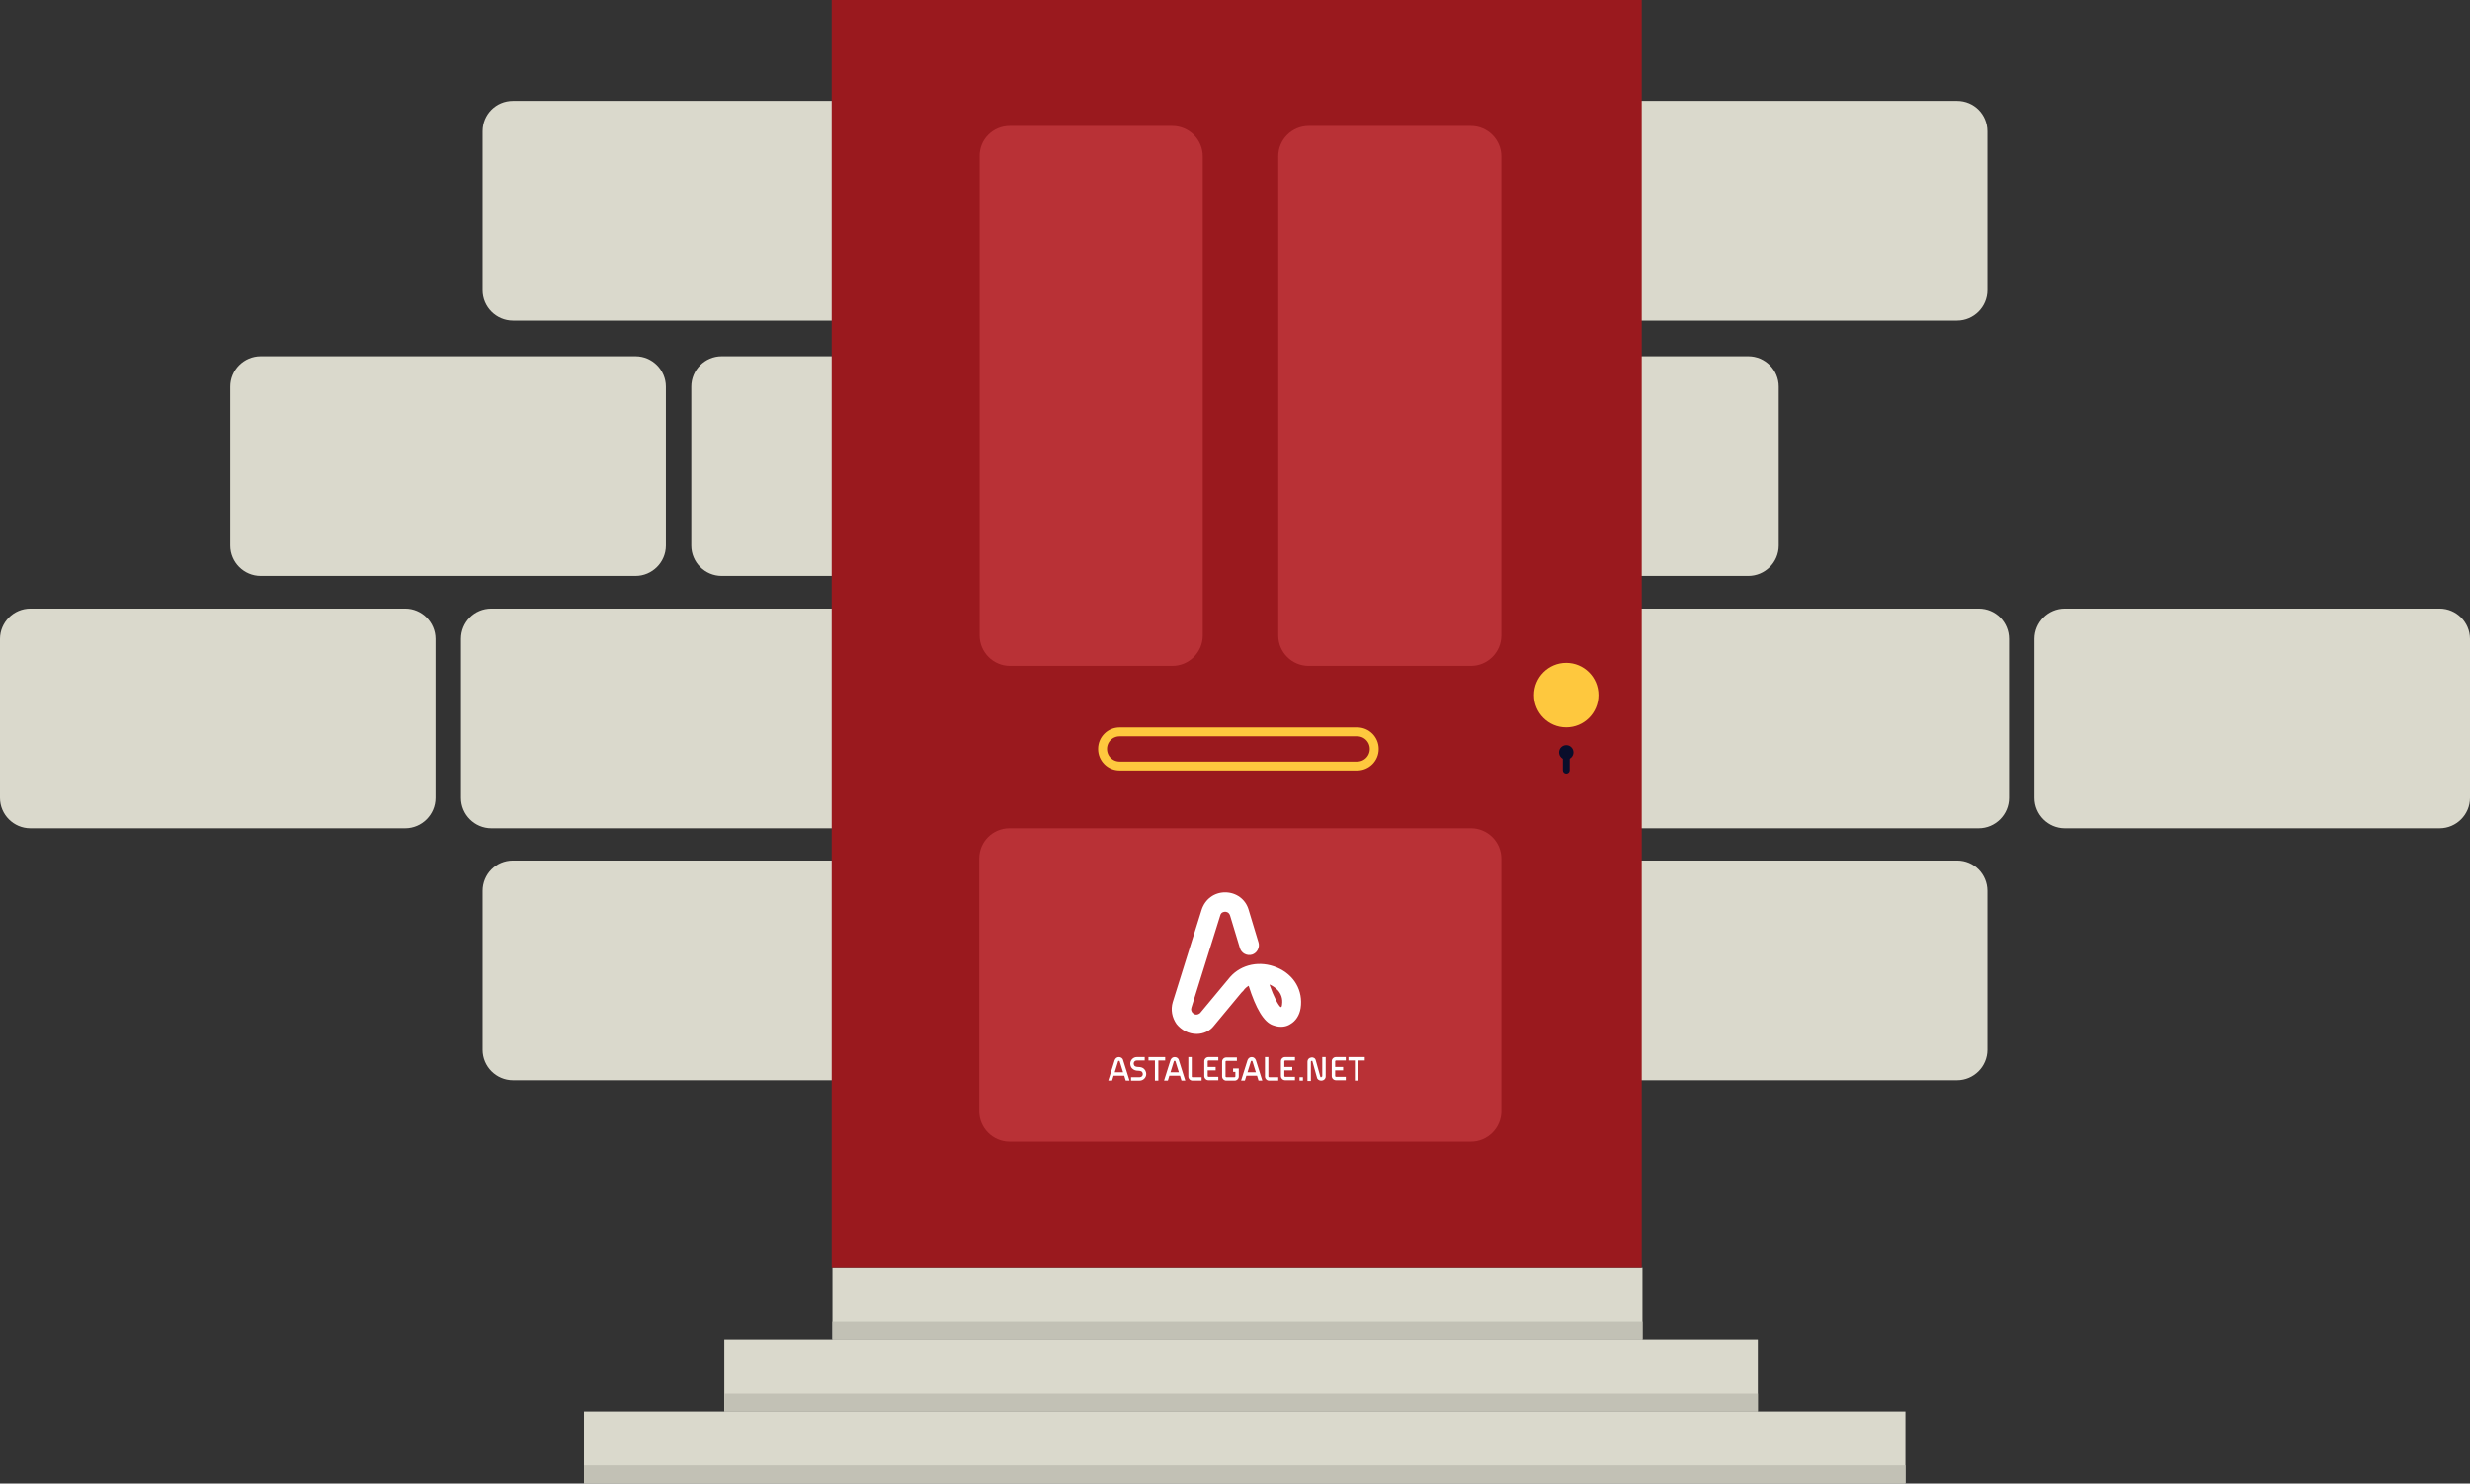 <?xml version="1.0" encoding="utf-8"?>
<!-- Generator: Adobe Illustrator 27.3.1, SVG Export Plug-In . SVG Version: 6.00 Build 0)  -->
<svg version="1.1" id="Livello_1" xmlns="http://www.w3.org/2000/svg" xmlns:xlink="http://www.w3.org/1999/xlink" x="0px" y="0px"
	 viewBox="0 0 651 391" style="enable-background:new 0 0 651 391;" xml:space="preserve">
<rect x="0" y="0" width="651" height="391" fill="#333333" stroke="none"/>
<style type="text/css">
	.st0{fill:#DAD9CC;}
	.st1{fill:#C2C1B5;}
	.st2{fill:#9A191E;}
	.st3{fill:#B93136;}
	.st4{opacity:0.5;}
	.st5{fill:none;stroke:#FEC83E;stroke-width:2.35;}
	.st6{fill:#FEC83E;}
	.st7{fill:#090E2B;}
	.st8{fill:#FFFFFF;}
</style>
<path class="st0" d="M190.2,93.9H289c4.4,0,8,3.6,8,8v41.9c0,4.4-3.6,8-8,8h-98.8c-4.4,0-8-3.6-8-8v-41.9
	C182.2,97.5,185.8,93.9,190.2,93.9z"/>
<path class="st0" d="M460.8,93.9H362c-4.4,0-8,3.6-8,8v41.9c0,4.4,3.6,8,8,8h98.8c4.4,0,8-3.6,8-8v-41.9
	C468.8,97.5,465.2,93.9,460.8,93.9z"/>
<path class="st0" d="M129.5,160.4h98.8c4.4,0,8,3.6,8,8v41.9c0,4.4-3.6,8-8,8h-98.8c-4.4,0-8-3.6-8-8v-41.9
	C121.5,164,125,160.4,129.5,160.4z"/>
<path class="st0" d="M521.5,160.4h-98.8c-4.4,0-8,3.6-8,8v41.9c0,4.4,3.6,8,8,8h98.8c4.4,0,8-3.6,8-8v-41.9
	C529.5,164,526,160.4,521.5,160.4z"/>
<path class="st0" d="M68.7,93.9h98.8c4.4,0,8,3.6,8,8v41.9c0,4.4-3.6,8-8,8H68.7c-4.4,0-8-3.6-8-8v-41.9
	C60.7,97.5,64.3,93.9,68.7,93.9z"/>
<path class="st0" d="M8,160.4h98.8c4.4,0,8,3.6,8,8v41.9c0,4.4-3.6,8-8,8H8c-4.4,0-8-3.6-8-8v-41.9C0,164,3.6,160.4,8,160.4z"/>
<path class="st0" d="M643,160.4h-98.8c-4.4,0-8,3.6-8,8v41.9c0,4.4,3.6,8,8,8H643c4.4,0,8-3.6,8-8v-41.9
	C651,164,647.4,160.4,643,160.4z"/>
<path class="st0" d="M135.2,26.6H234c4.4,0,8,3.6,8,8v41.9c0,4.4-3.6,8-8,8h-98.8c-4.4,0-8-3.6-8-8V34.6
	C127.2,30.2,130.7,26.6,135.2,26.6z"/>
<path class="st0" d="M515.8,26.6H417c-4.4,0-8,3.6-8,8v41.9c0,4.4,3.6,8,8,8h98.8c4.4,0,8-3.6,8-8V34.6
	C523.8,30.2,520.3,26.6,515.8,26.6z"/>
<path class="st0" d="M135.2,226.8H234c4.4,0,8,3.6,8,8v41.9c0,4.4-3.6,8-8,8h-98.8c-4.4,0-8-3.6-8-8v-41.9
	C127.2,230.4,130.7,226.8,135.2,226.8z"/>
<path class="st0" d="M515.8,226.8H417c-4.4,0-8,3.6-8,8v41.9c0,4.4,3.6,8,8,8h98.8c4.4,0,8-3.6,8-8v-41.9
	C523.8,230.4,520.3,226.8,515.8,226.8z"/>
<rect x="219.4" y="334" class="st0" width="213.5" height="19"/>
<rect x="190.9" y="353" class="st0" width="272.4" height="19"/>
<rect x="153.9" y="372" class="st0" width="348.3" height="19"/>
<g>
	<rect x="219.4" y="348.3" class="st1" width="213.5" height="4.7"/>
</g>
<g>
	<rect x="190.9" y="367.3" class="st1" width="272.4" height="4.7"/>
</g>
<g>
	<rect x="153.9" y="386.2" class="st1" width="348.3" height="4.7"/>
</g>
<rect x="219.2" y="0" class="st2" width="213.5" height="334"/>
<path class="st3" d="M266.1,33.2H309c4.4,0,8,3.6,8,8v126.3c0,4.4-3.6,8-8,8h-42.8c-4.4,0-8-3.6-8-8V41.2
	C258.1,36.8,261.7,33.2,266.1,33.2z"/>
<path class="st3" d="M266.1,218.3h121.6c4.4,0,8,3.6,8,8v66.6c0,4.4-3.6,8-8,8H266.1c-4.4,0-8-3.6-8-8v-66.6
	C258.1,221.8,261.7,218.3,266.1,218.3z"/>
<path class="st3" d="M344.9,33.2h42.8c4.4,0,8,3.6,8,8v126.3c0,4.4-3.6,8-8,8h-42.8c-4.4,0-8-3.6-8-8V41.2
	C336.9,36.8,340.5,33.2,344.9,33.2z"/>
<g class="st4">
	<rect x="291.3" y="193.6" class="st2" width="70.2" height="1.9"/>
</g>
<path class="st5" d="M295.1,192.9h62.6c2.5,0,4.5,2,4.5,4.5v0c0,2.5-2,4.5-4.5,4.5h-62.6c-2.5,0-4.5-2-4.5-4.5v0
	C290.6,194.9,292.6,192.9,295.1,192.9z"/>
<ellipse class="st6" cx="412.8" cy="183.2" rx="8.5" ry="8.5"/>
<ellipse class="st7" cx="412.8" cy="198.3" rx="1.9" ry="1.9"/>
<path class="st7" d="M412.8,198.3L412.8,198.3c0.5,0,0.9,0.4,0.9,0.9v3.8c0,0.5-0.4,0.9-0.9,0.9l0,0c-0.5,0-0.9-0.4-0.9-0.9v-3.8
	C411.8,198.8,412.2,198.3,412.8,198.3z"/>
<path class="st8" d="M307.1,279.5v-0.9h-4.4v0.9h1.7v5.3h0.9v-5.3H307.1z"/>
<path class="st8" d="M359.8,278.6h-4.4v0.9h1.7v5.3h0.9v-5.3h1.7V278.6z"/>
<path class="st8" d="M343.4,283.9h-0.9v0.9h0.9V283.9z"/>
<path class="st8" d="M300,281.2c-0.4,0-0.8-0.1-1-0.3c-0.2-0.3-0.2-0.6-0.2-0.6v0c0-0.4,0.3-0.8,0.8-0.8l2.1,0l0-0.9l-2.1,0h0
	c-0.9,0-1.7,0.8-1.7,1.7c0,0.1,0,0.8,0.5,1.3c0.4,0.4,0.9,0.6,1.6,0.6c0.4,0,0.8,0.1,1,0.3c0.2,0.3,0.2,0.6,0.2,0.6v0
	c0,0.4-0.3,0.8-0.8,0.8h-2.3v0.9h2.3c0.9,0,1.7-0.8,1.7-1.7c0-0.1,0-0.8-0.5-1.3C301.3,281.4,300.7,281.2,300,281.2z"/>
<path class="st8" d="M317.4,279.7v3.9c0,0.6,0.5,1.1,1.1,1.1h2.6v-0.9h-2.6c-0.1,0-0.2-0.1-0.2-0.2v-1.5h2.1v-0.9h-2.1v-1.5
	c0-0.1,0.1-0.2,0.2-0.2h2.6v-0.9h-2.6C317.9,278.6,317.4,279.1,317.4,279.7z"/>
<path class="st8" d="M325,282.5h0.6v1.2c0,0.1-0.1,0.2-0.2,0.2h-2.2c-0.1,0-0.2-0.1-0.2-0.2v-3.9c0-0.1,0.1-0.2,0.2-0.2h2.8v-0.9
	h-2.8c-0.6,0-1.1,0.5-1.1,1.1v3.9c0,0.6,0.5,1.1,1.1,1.1h2.2c0.6,0,1.1-0.5,1.1-1.1v-2.1H325V282.5z"/>
<path class="st8" d="M337.6,279.7v3.9c0,0.6,0.5,1.1,1.1,1.1h2.6v-0.9h-2.6c-0.1,0-0.2-0.1-0.2-0.2v-1.5h2.1v-0.9h-2.1v-1.5
	c0-0.1,0.1-0.2,0.2-0.2h2.6v-0.9h-2.6C338.1,278.6,337.6,279.1,337.6,279.7z"/>
<path class="st8" d="M351,279.7v3.9c0,0.6,0.5,1.1,1.1,1.1h2.6v-0.9h-2.6c-0.1,0-0.2-0.1-0.2-0.2v-1.5h2.1v-0.9h-2.1v-1.5
	c0-0.1,0.1-0.2,0.2-0.2h2.6v-0.9h-2.6C351.5,278.6,351,279.1,351,279.7z"/>
<path class="st8" d="M334.3,283.7v-5.1h-0.9v5.1c0,0.6,0.5,1.1,1.1,1.1h2.4v-0.9h-2.4C334.4,283.9,334.3,283.8,334.3,283.7z"/>
<path class="st8" d="M348.4,283.7c0,0.1-0.1,0.2-0.2,0.2c-0.1,0-0.2,0-0.2-0.1l-1.2-4.3c-0.1-0.6-0.7-0.9-1.2-0.8
	c-0.6,0.1-1,0.5-1,1.1v5.1h0.9v-5.1c0-0.1,0.1-0.2,0.2-0.2c0.1,0,0.2,0,0.2,0.1l1.2,4.3c0.1,0.5,0.6,0.8,1.1,0.8c0.1,0,0.1,0,0.2,0
	c0.6-0.1,1-0.5,1-1.1v-5.1h-0.9V283.7z"/>
<path class="st8" d="M314.1,283.7v-5.1h-0.9v5.1c0,0.6,0.5,1.1,1.1,1.1h2.4v-0.9h-2.4C314.1,283.9,314.1,283.8,314.1,283.7z"/>
<path class="st8" d="M294.9,278.6c-0.5,0-0.9,0.3-1.1,0.8l-1.7,5.4h1l0.4-1.3h2.8l0.4,1.3h1l-1.7-5.4
	C295.9,278.9,295.4,278.6,294.9,278.6z M293.8,282.6l0.9-2.9c0-0.1,0.1-0.1,0.2-0.1c0.1,0,0.2,0,0.2,0.1l0.9,2.9H293.8z"/>
<path class="st8" d="M309.6,278.6c-0.5,0-0.9,0.3-1.1,0.8l-1.7,5.4h1l0.4-1.3h2.8l0.4,1.3h1l-1.7-5.4
	C310.6,278.9,310.1,278.6,309.6,278.6z M308.5,282.6l0.9-2.9c0-0.1,0.1-0.1,0.2-0.1c0.1,0,0.2,0,0.2,0.1l0.9,2.9H308.5z"/>
<path class="st8" d="M329.9,278.6c-0.5,0-0.9,0.3-1.1,0.8l-1.7,5.4h1l0.4-1.3h2.8l0.4,1.3h1l-1.7-5.4
	C330.8,278.9,330.4,278.6,329.9,278.6z M328.8,282.6l0.9-2.9c0-0.1,0.1-0.1,0.2-0.1c0.1,0,0.2,0,0.2,0.1l0.9,2.9H328.8z"/>
<path class="st8" d="M315.4,272.5c-2.1,0-4-1-5.3-2.6c-1.2-1.7-1.6-3.8-1-5.8l7.6-24.3c0.9-2.8,3.3-4.6,6.2-4.6
	c2.9,0,5.4,1.8,6.2,4.6l2.6,8.6c0.4,1.3-0.4,2.8-1.7,3.2c-1.4,0.4-2.8-0.4-3.2-1.7l-2.6-8.6c-0.3-0.9-1-1-1.3-1
	c-0.3,0-1.1,0.1-1.3,1l-7.6,24.3c-0.2,0.6,0.1,1,0.2,1.2c0.2,0.2,0.5,0.6,1.1,0.6c0.1,0,0.5,0,1-0.4l7.9-9.5c3-3.4,7.9-4.4,12.4-2.5
	c4.5,1.9,6.9,6.1,6.2,10.7c-0.3,1.9-1.3,3.4-2.7,4.2c-0.9,0.6-2.5,1.1-4.6,0.3c-2.4-0.8-4.5-4.4-6.4-10.4c-0.5,0.3-1,0.7-1.4,1.3
	l-0.4,0.4l-0.1,0.1l-7.3,8.8C318.9,271.7,317.2,272.5,315.4,272.5C315.4,272.5,315.4,272.5,315.4,272.5z M337.5,265.4
	c0.1,0,0.1,0,0.2,0c0.1-0.1,0.2-0.3,0.2-0.6c0.5-3.4-2.3-4.9-3.2-5.3c0,0,0,0-0.1,0C335.7,262.7,336.9,264.9,337.5,265.4z"/>
</svg>
